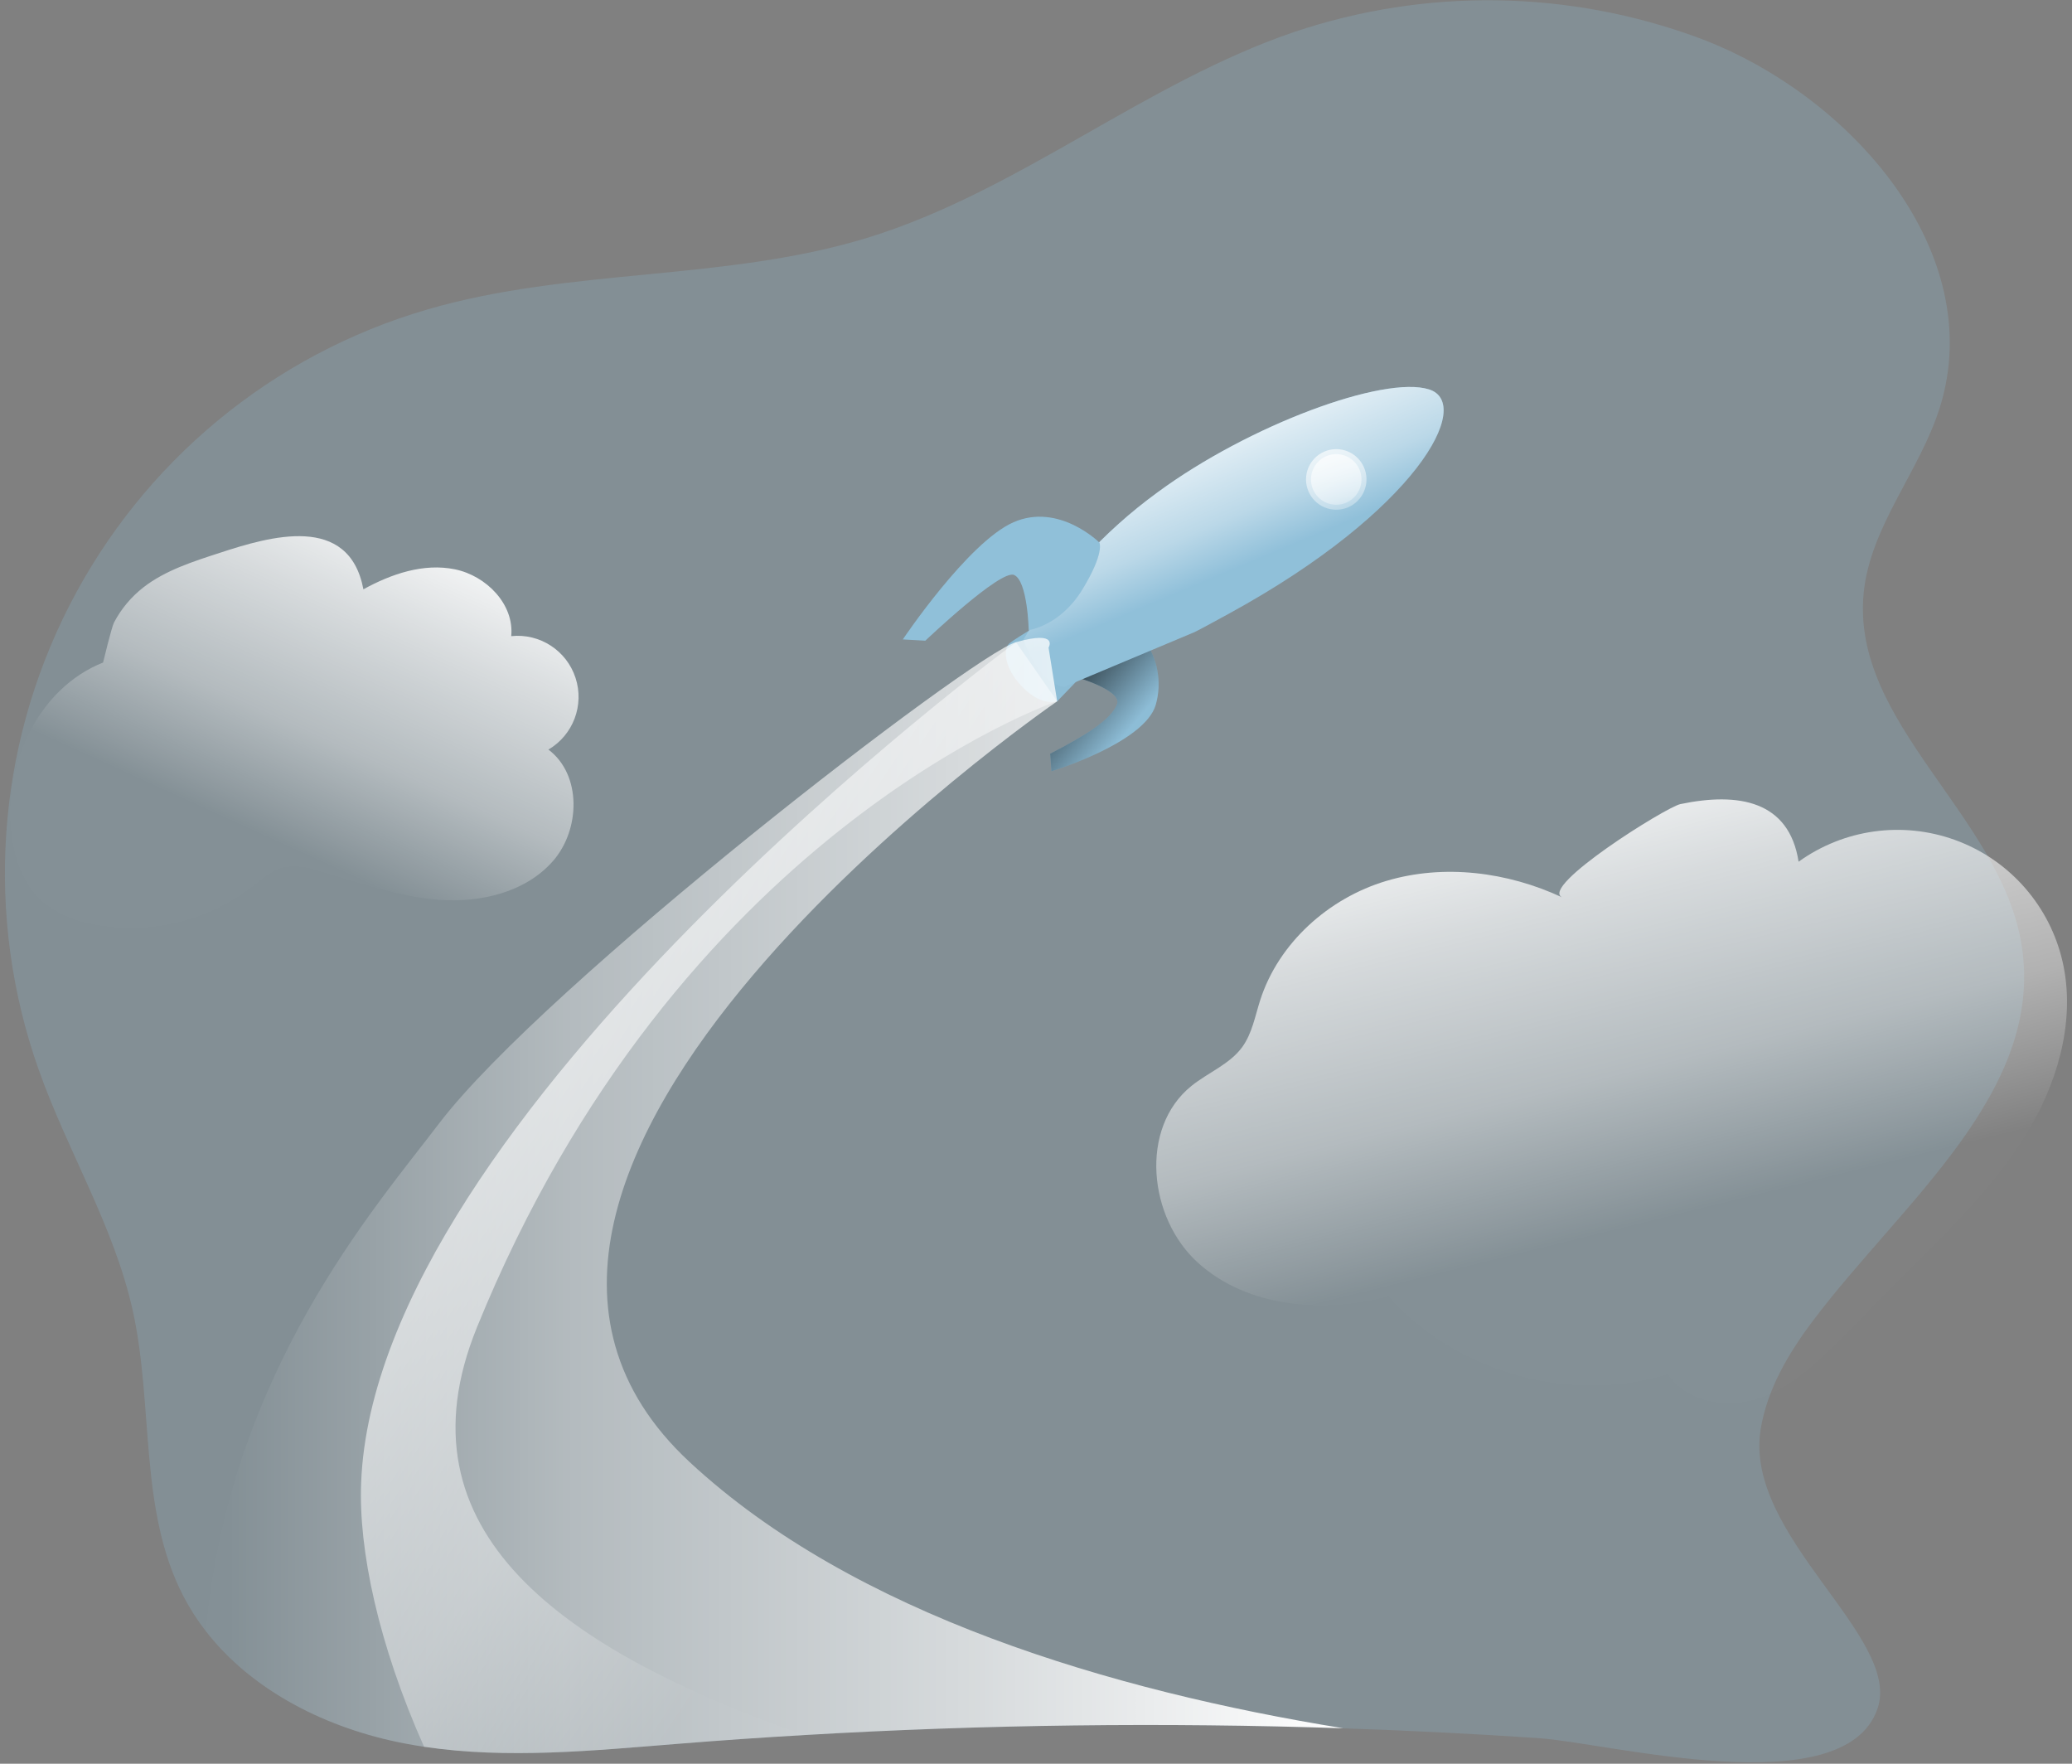 <svg fill="none" height="200" viewBox="0 0 235 200" width="235" xmlns="http://www.w3.org/2000/svg" xmlns:xlink="http://www.w3.org/1999/xlink"><rect x="0" y="0" width="235" height="200" fill="#808080" stroke="none"/><linearGradient id="a"><stop offset="0" stop-opacity=".01"/><stop offset=".95"/></linearGradient><linearGradient id="b" gradientUnits="userSpaceOnUse" x1="132.626" x2="121.34" xlink:href="#a" y1="77.397" y2="67.901"/><linearGradient id="c" gradientUnits="userSpaceOnUse" x1="156.47" x2="166.162" xlink:href="#a" y1="135.657" y2="135.657"/><linearGradient id="d"><stop offset=".02" stop-color="#fff" stop-opacity=".01"/><stop offset=".32" stop-color="#fff" stop-opacity=".39"/><stop offset=".68" stop-color="#fff" stop-opacity=".68"/><stop offset="1" stop-color="#fff"/></linearGradient><linearGradient id="e" gradientUnits="userSpaceOnUse" x1="154.29" x2="147.085" xlink:href="#d" y1="58.944" y2="41.789"/><linearGradient id="f" gradientUnits="userSpaceOnUse" x1="144.721" x2="139.012" xlink:href="#d" y1="106.306" y2="132.184"/><linearGradient id="g" gradientUnits="userSpaceOnUse" x1="23.352" x2="152.347" xlink:href="#d" y1="198.796" y2="198.796"/><linearGradient id="h" gradientUnits="userSpaceOnUse" x1="127.961" x2="50.004" xlink:href="#d" y1="123.707" y2="71.328"/><linearGradient id="i" gradientUnits="userSpaceOnUse" x1="162.749" x2="158.313" xlink:href="#d" y1="59.73" y2="42.946"/><linearGradient id="j" gradientUnits="userSpaceOnUse" x1="161.033" x2="157.329" xlink:href="#d" y1="58.83" y2="44.806"/><linearGradient id="k" gradientUnits="userSpaceOnUse" x1="230.827" x2="217.132" xlink:href="#d" y1="128.967" y2="73.659"/><linearGradient id="l" gradientUnits="userSpaceOnUse" x1="51.256" x2="69.045" y1="105.457" y2="66.372"><stop offset=".02" stop-color="#fff" stop-opacity=".01"/><stop offset=".32" stop-color="#fff" stop-opacity=".39"/><stop offset=".66" stop-color="#fff" stop-opacity=".68"/><stop offset="1" stop-color="#fff"/></linearGradient><path d="m212.933 193.782c-3.801 10.913-30.476 3.857-38.363 3.323-7.403-.501-14.811-.874-22.223-1.118-20.337-.683-40.719-.429-61.031.764-4.816.277-9.63.611-14.441 1-9.586.764-19.296 1.745-28.777.329-.75-.112-1.507-.236-2.263-.385-8.637-1.658-17.169-5.863-22.483-12.714-.973-1.251-1.83-2.588-2.561-3.994-5.06-9.783-3.354-21.59-5.729-32.342-2.121-9.602-7.441-18.161-10.708-27.441-6.087-17.256-4.813-36.262 3.521-52.549 8.334-16.287 22.994-28.419 40.534-33.544 16.27-4.764 33.911-3.186 50.1-8.186 17.089-5.292 31.319-17.522 48.259-23.292 14.938-5.027 31.143-4.788 45.927.677 17.231 6.429 32.82 24.323 27.314 41.901-2.282 7.267-7.894 13.46-8.638 21.044-1.445 14.795 15.601 25.267 17.92 39.95 2.616 16.578-13.548 29.131-23.643 42.528-2.784 3.684-5.233 7.814-5.965 12.373-1.928 12.068 16.091 23.54 13.251 31.677z" fill="#8fbfd9" opacity=".24"/><path d="m121.102 76.503s6.269 1.627 5.581 3.373c-.689 1.745-3.572 3.528-7.578 5.59l.143 1.994s10.584-3.211 11.837-7.54c.725-2.564.216-5.319-1.377-7.453z" fill="#8fbfd9"/><path d="m121.102 76.503s6.269 1.627 5.581 3.373c-.689 1.745-3.572 3.528-7.578 5.59l.143 1.994s10.584-3.211 11.837-7.54c.725-2.564.216-5.319-1.377-7.453z" fill="url(#b)"/><path d="m119.466 69.832s-4.279 2.534-4.961 3.106c-.682.571-.669 2.435.949 4.397 2.437 2.944 4.452 2.192 4.452 2.192l4.123-4.286z" fill="#8fbfd9"/><path d="m119.466 69.832s-4.279 2.534-4.961 3.106c-.682.571-.669 2.435.949 4.397 2.437 2.944 4.452 2.192 4.452 2.192l4.123-4.286z" fill="url(#c)"/><path d="m116.074 72.528c3.888-6.54 9.063-12.22 15.21-16.696 10.367-7.633 25.683-13.292 30.792-11.677s-1.37 13.758-22.632 25.398c-.453.242-3.503 1.925-3.975 2.131l-14.788 6.211s-2.778-.137-4.607-5.367z" fill="#8fbfd9"/><path d="m116.074 72.528c3.888-6.54 9.063-12.22 15.21-16.696 10.367-7.633 25.683-13.292 30.792-11.677s-1.37 13.758-22.632 25.398c-.453.242-3.503 1.925-3.975 2.131l-14.788 6.211s-2.778-.137-4.607-5.367z" fill="url(#e)"/><path d="m124.692 61.527s-4.595-4.565-9.748-2.304c-5.152 2.261-12.549 13.286-12.549 13.286l2.554.143s8.526-8.112 10.064-7.453c1.537.658 1.661 6.255 1.661 6.255s3.566-.46 6.102-4.627 1.916-5.298 1.916-5.298z" fill="#8fbfd9"/><path d="m124.692 61.527s-4.595-4.565-9.748-2.304c-5.152 2.261-12.549 13.286-12.549 13.286l2.554.143s8.526-8.112 10.064-7.453c1.537.658 1.661 6.255 1.661 6.255s3.566-.46 6.102-4.627 1.916-5.298 1.916-5.298z" fill="url(#f)"/><path d="m152.347 195.981c-20.337-.683-40.719-.429-61.032.764-4.816.277-9.629.611-14.441 1-9.586.764-19.296 1.745-28.777.329-.75-.112-1.507-.236-2.263-.385-8.637-1.658-17.169-5.863-22.483-12.714 2.579-29.23 19.253-48.1 26.414-57.535 12.029-15.826 60.523-53.211 65.471-54.621 4.905-1.385 3.689.621 3.689.621l.974 6.087c-.967.665-77.135 53.373-41.668 86.28 18.657 17.31 47.918 25.925 74.115 30.174z" fill="url(#g)"/><path d="m54.081 150.552c-9.381 23.081 9.685 36.615 37.234 46.199-4.816.277-9.629.611-14.441 1-9.586.764-19.296 1.745-28.777.329-5.208-11.671-7.441-22.36-7.137-29.925 1.569-41.659 73.166-94.51 74.276-95.33l4.663 6.689c-.813.273-43.131 15.18-65.819 71.037z" fill="url(#h)"/><ellipse cx="151.554" cy="54.366" fill="url(#i)" rx="3.429" ry="3.435"/><ellipse cx="151.552" cy="54.366" fill="url(#j)" rx="2.865" ry="2.87"/><path d="m177.173 101.757c-6.2-2.888-13.405-3.813-19.941-1.863-6.535 1.95-12.227 7.031-14.31 13.54-.577 1.802-.906 3.727-2.016 5.28-1.432 1.975-3.875 2.894-5.778 4.428-5.928 4.777-4.893 14.994.775 20.081 5.667 5.087 14.211 5.727 21.565 3.777 7.707 8.664 20.629 12.26 31.697 8.819 2.158 3.274 6.883 3.982 10.572 2.659s6.585-4.187 9.35-6.969l8.439-8.478c4.719-4.74 9.487-9.553 12.829-15.348s5.128-12.795 3.423-19.255c-1.618-6.12-6.137-11.053-12.085-13.192-5.949-2.14-12.567-1.213-17.702 2.478-1.079-6.925-6.821-7.907-13.4-6.534-1.637.335-16.022 9.36-13.418 10.577z" fill="url(#k)"/><path d="m41.216 66.826c3.168-1.745 6.821-2.994 10.38-2.267 3.559.727 6.74 3.969 6.387 7.578 3.238-.341 6.275 1.628 7.291 4.727 1.016 3.099-.265 6.488-3.074 8.136 3.782 2.839 3.634 9.075.521 12.634-3.113 3.559-8.234 4.752-12.947 4.404s-9.208-2.019-13.753-3.311c-1.215-.443-2.521-.578-3.801-.391-1.389.323-2.48 1.342-3.621 2.217-5.189 3.991-11.853 5.525-18.261 4.205-2.051-.36-3.973-1.246-5.58-2.571-2.164-1.944-3.15-4.907-3.478-7.801-.887-7.795 3.1-16.366 10.411-19.255 0 0 .98-4.068 1.24-4.54.816-1.552 1.953-2.912 3.336-3.988 2.48-1.932 5.698-2.95 8.643-3.907 5.717-1.876 14.671-4.503 16.307 4.13z" fill="url(#l)"/></svg>